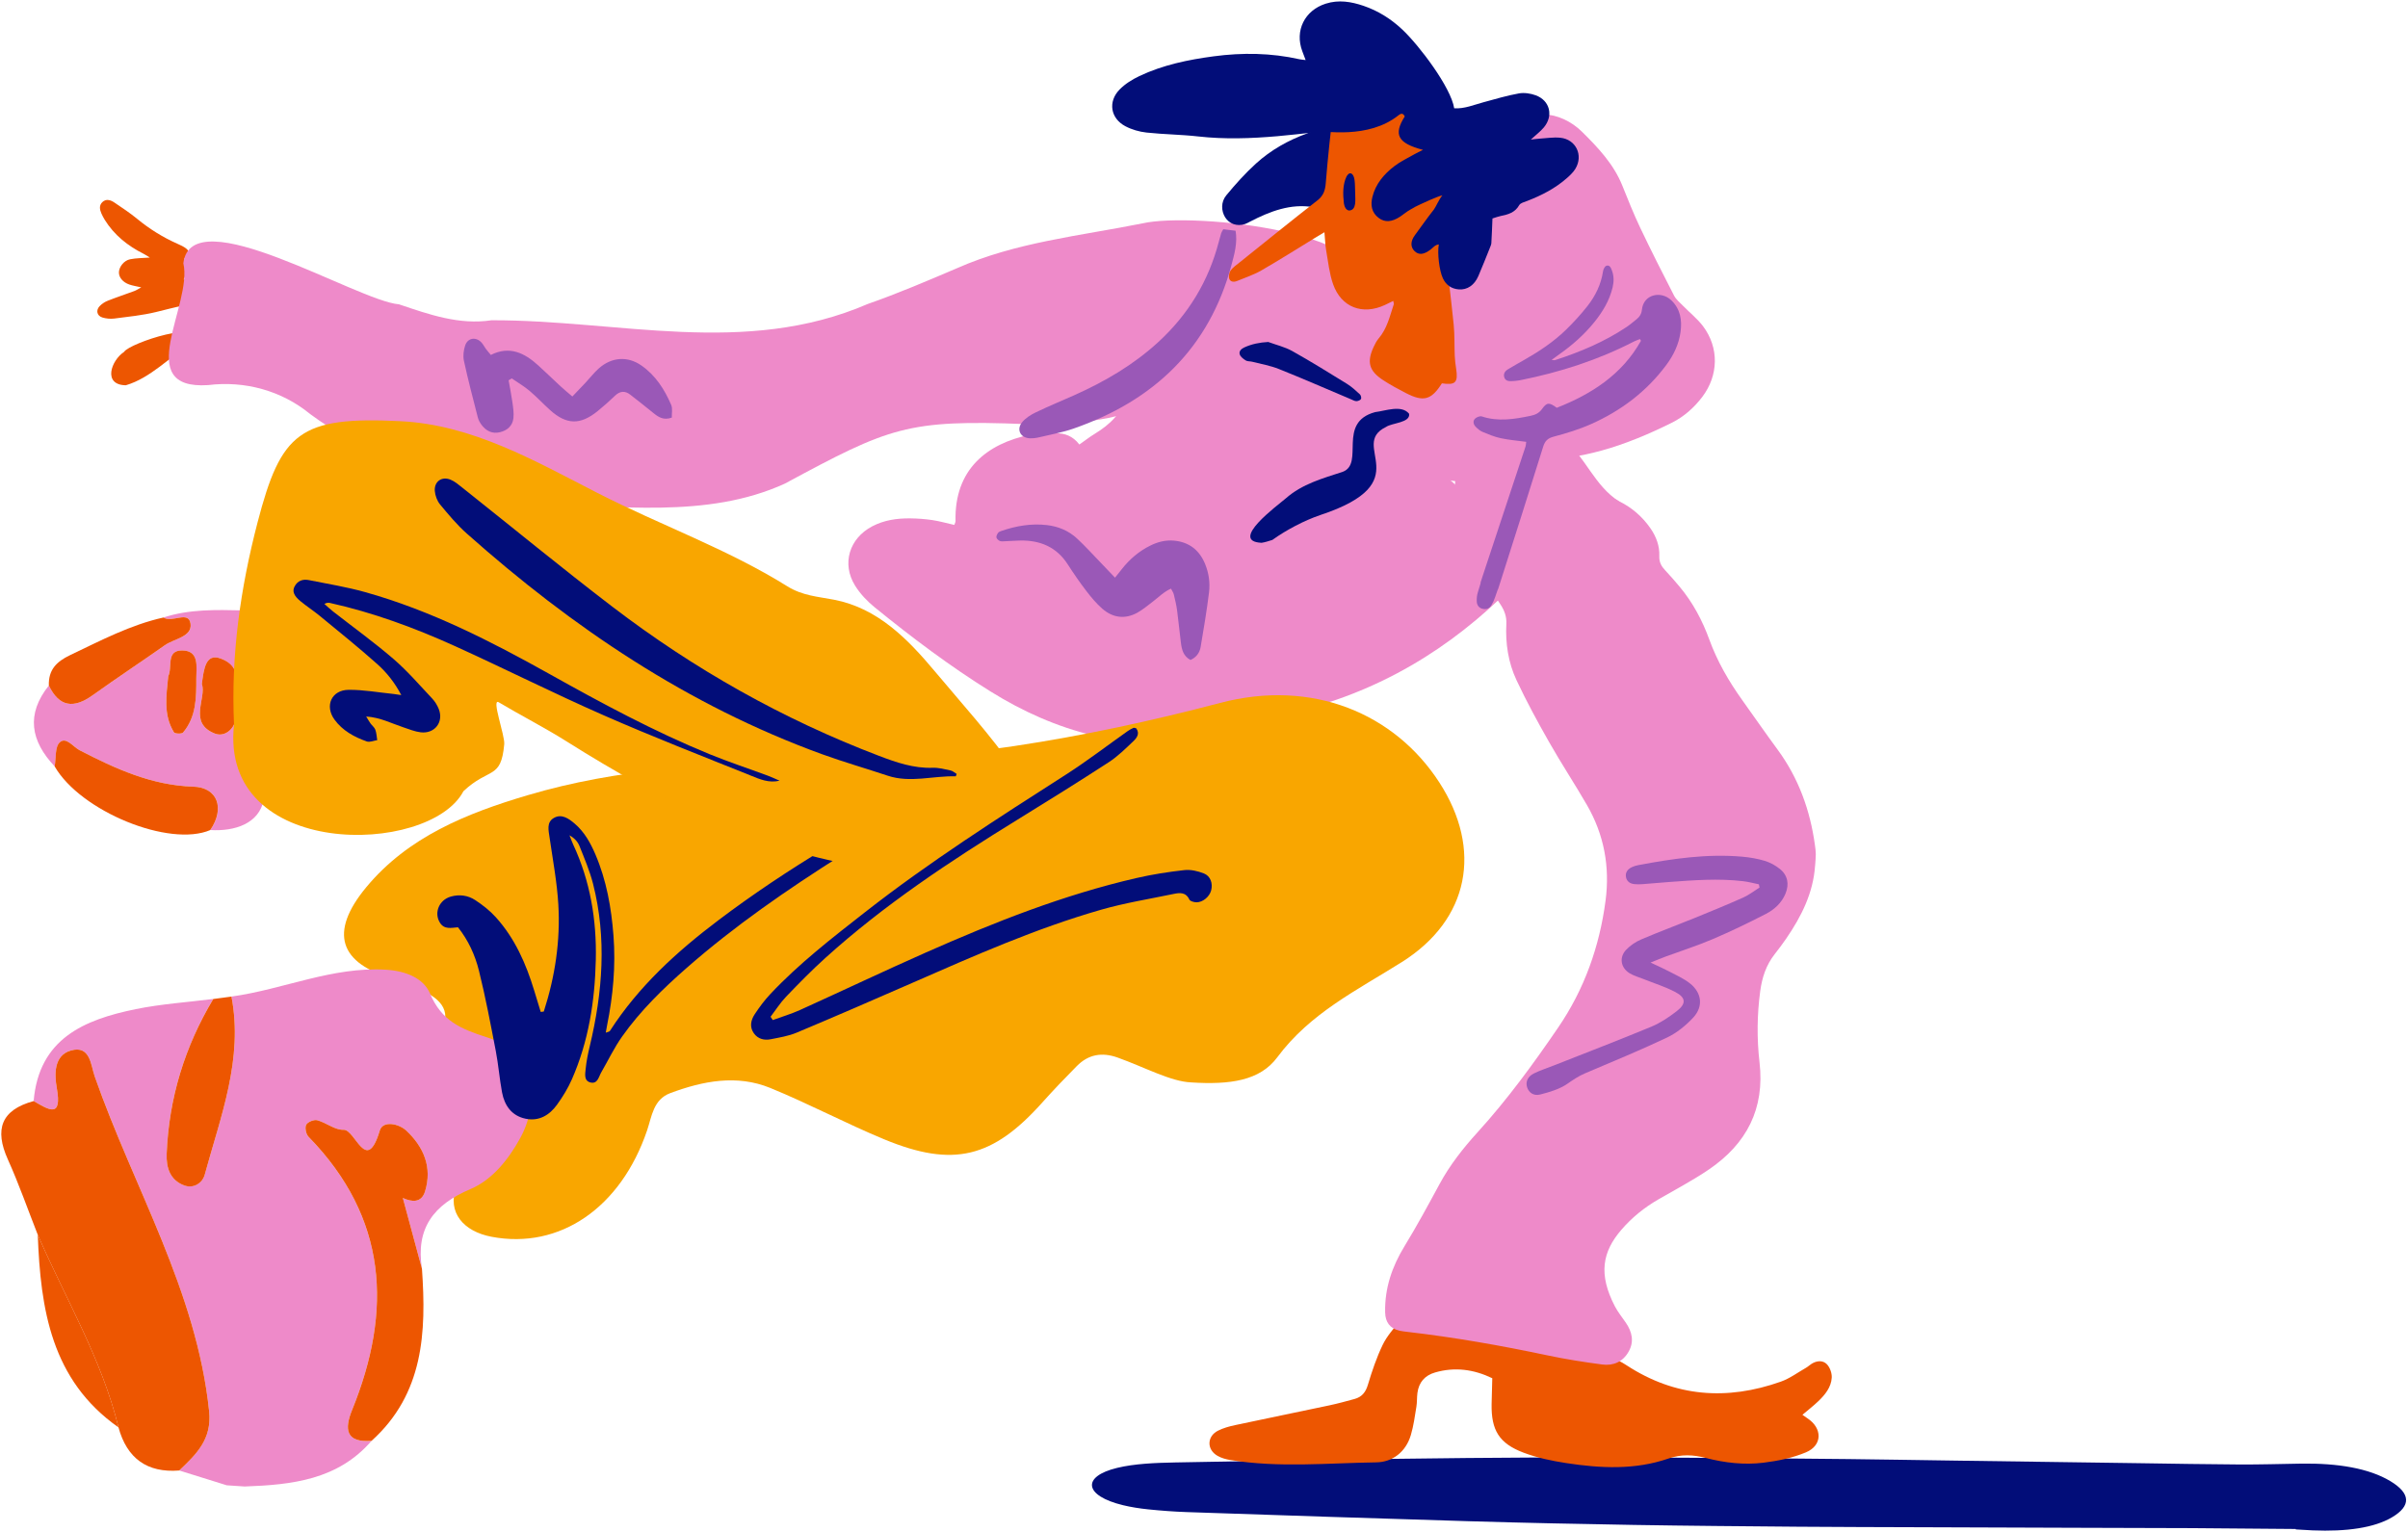 <svg xmlns="http://www.w3.org/2000/svg" width="1158" height="737" viewBox="0 0 1158 737" fill="none"><path d="M78.62 297.04C91.07 292.97 103.93 293.33 116.76 293.62C119.76 293.69 124.07 296.43 120.39 298.59C112.49 303.21 117.43 306.2 119.4 311.2C128.75 334.9 131.58 359.87 126.83 384.68C124.62 396.21 112.94 399.97 101.15 399.29C108.32 388.78 104.62 378.78 93 378.42C73.02 377.81 55.59 369.83 38.35 360.92C35.17 359.27 31.85 354.29 28.76 357.09C26.39 359.24 27.01 364.69 26.31 368.68C14.73 356.47 12.42 343.59 23.5 329.75C28.5 340.17 35.5 340.92 44.49 334.5C55.97 326.31 67.72 318.51 79.26 310.4C83.8 307.21 92.51 306.37 91.64 300.02C90.75 293.52 82.78 299.77 78.63 297.04H78.62ZM97.07 328.99C99.46 335.84 90.28 347.76 103.34 352.89C108.93 355.09 114.28 348.93 113.2 343.72C111.32 334.57 119.45 321.7 106.08 316.77C98.92 314.13 98.03 321.76 97.07 329V328.99ZM80.9 325.26C79.96 334.71 78.49 343.88 83.63 352.27C84.07 352.99 87.39 353.13 88.02 352.39C94.43 344.83 94.41 335.44 94.39 326.32C94.38 320.99 96.05 312.99 87.62 312.9C79.59 312.81 83.06 321.2 80.89 325.27L80.9 325.26Z" fill="#EE8AC9"></path><path d="M26.29 368.67C27 364.69 26.37 359.24 28.74 357.08C31.83 354.27 35.14 359.26 38.33 360.91C55.57 369.82 73 377.8 92.98 378.41C104.6 378.76 108.3 388.77 101.13 399.28C81.44 407.74 38.72 390.27 26.29 368.68V368.67Z" fill="#ED5601"></path><path d="M78.62 297.04C82.77 299.77 90.74 293.52 91.63 300.02C92.5 306.37 83.78 307.21 79.25 310.4C67.71 318.51 55.95 326.3 44.48 334.5C35.49 340.92 28.49 340.17 23.49 329.75C23.27 322.29 27.02 318.32 33.77 315.11C48.38 308.17 62.67 300.59 78.62 297.04Z" fill="#ED5601"></path><path d="M97.07 328.99C98.02 321.75 98.92 314.12 106.08 316.76C119.46 321.69 111.32 334.57 113.2 343.71C114.27 348.93 108.92 355.08 103.34 352.88C90.28 347.75 99.46 335.84 97.07 328.98V328.99Z" fill="#ED5601"></path><path d="M80.9 325.26C83.06 321.19 79.59 312.8 87.63 312.89C96.06 312.98 94.38 320.99 94.4 326.31C94.42 335.43 94.44 344.82 88.03 352.38C87.4 353.12 84.08 352.99 83.64 352.26C78.49 343.87 79.97 334.69 80.91 325.25L80.9 325.26Z" fill="#ED5601"></path><path d="M650.47 174.55C649.78 178.76 646.87 180.53 643.92 182.36C645.83 186.2 647.54 189.96 649.61 193.53C650.17 194.5 651.75 195 652.96 195.48C655.32 196.4 657.82 196.98 660.13 198C669.78 202.25 676.5 209.23 679.66 219.24C680.38 221.51 681.37 222.96 683.74 223.74C695.51 227.61 704.1 234.87 708.36 246.62C708.47 246.92 708.71 247.19 708.93 247.44C709.03 247.55 709.23 247.58 710.16 247.97C718.63 240.17 727.35 232.14 736.34 223.86C730.73 219.48 725.66 215.34 720.36 211.5C718.94 210.47 716.81 210.45 715.08 209.79C713.04 209.01 710.91 208.29 709.13 207.09C706.56 205.35 705.61 201.66 706.64 198.98C707.8 195.97 710.66 195.89 713.06 196.09C716.74 196.39 720.48 197.07 724 198.18C730.78 200.31 737.56 202.55 744.06 205.37C747.2 206.73 749.81 209.38 752.51 211.64C762.32 219.85 766.95 233.88 778.67 241.22C769.81 242.06 767.51 234.4 759.45 232.95C758.48 236.17 757.71 239.22 756.64 242.16C753.52 250.76 748.53 258.34 742.66 265.29C715.6 297.31 683.37 322.4 643.05 336.47C640.34 337.42 637.58 338.23 634.84 339.11C627.12 341.6 619.46 344.28 611.66 346.53C599.82 349.96 588.02 353.71 575.96 356.19C559.26 359.63 542.57 357.79 526.05 353.86C508.22 349.62 491.81 342.25 476.36 332.63C456.8 320.45 438.46 306.63 420.64 292.15C417.03 289.22 413.66 285.65 411.23 281.75C404.65 271.22 408.38 258.99 419.45 253.18C425.13 250.2 431.32 249.29 437.65 249.36C441.21 249.4 444.79 249.65 448.3 250.17C451.79 250.69 455.22 251.67 458.92 252.51C459.16 251.78 459.53 251.2 459.51 250.62C458.93 225.84 474.53 213.41 495.46 209.09C499.38 208.28 503.54 208.46 507.59 208.4C512.03 208.34 515.94 209.73 519.06 213.83C521.6 212.05 523.94 210.22 526.46 208.68C533.87 204.16 539.75 198.6 541.83 189.77C542.54 186.75 544.44 183.99 545.89 181.17C556.32 160.99 573.6 150.1 595.75 146.46C601.29 145.55 607.21 146.74 612.94 147.18C614.95 147.33 616.82 148.12 617.87 150.23C618.37 151.23 619.41 152 620.31 152.75C624.29 156.1 628.27 159.44 632.31 162.71C633.33 163.54 634.56 164.13 635.73 164.77C636.61 165.25 637.91 165.4 638.41 166.11C641.41 170.36 645.66 172.9 650.46 174.59L650.47 174.55Z" fill="#EE8AC9"></path><path d="M713.49 230.38C713.23 233.23 716.5 234.78 714.3 237.2C711.94 237.81 710.92 235.94 710.01 234.52C708.55 232.25 706.82 231.35 704.09 231.51C698.04 231.87 692.43 230.42 687.27 227.06C686.03 226.25 684.12 225.84 682.67 226.08C673.51 227.64 666.02 224.45 659.44 218.39C658.76 217.77 658.06 217.15 657.47 216.45C652.53 210.54 647.65 204.67 641.41 199.9C636.48 196.13 633.91 190.37 632.84 184.19C632.29 181.03 631.14 178.34 629.01 175.83C624.94 171.04 623.16 165.3 622.75 159.03C622.61 156.94 621.8 154.8 620.9 152.88C619.02 148.89 616.47 145.17 614.89 141.07C610.72 130.2 615.33 121.88 626.76 119.72C630.5 119.01 634.45 119.21 638.3 119.37C642.35 119.54 646.38 120.15 650.41 120.59C661.52 121.81 670.12 117.2 677.09 108.99C680.19 105.34 683.04 101.47 686.06 97.75C691.48 91.06 698.07 85.85 705.75 81.93C707.46 81.06 708.96 79.55 710.23 78.06C713.94 73.72 717.36 69.13 721.13 64.83C733.86 50.32 750.74 53.47 760.77 63.37C768.39 70.9 775.98 78.87 780.14 89.21C782.89 96.05 785.62 102.92 788.78 109.57C794 120.55 799.49 131.4 805.05 142.2C806.02 144.08 807.85 145.54 809.37 147.11C812.58 150.4 816.28 153.31 819.01 156.95C826.76 167.28 826.46 180.56 818.65 190.88C814.7 196.1 809.85 200.42 804.01 203.33C782.18 214.21 759.52 222.07 734.66 221.12C730.98 220.98 727.84 221.66 725.06 224.3C723.49 225.78 721.41 226.78 719.45 227.79C717.51 228.79 715.44 229.54 713.5 230.37L713.49 230.38ZM734.29 83.79C737.49 85.57 739.73 86.81 741.98 88.06C742.3 87.78 742.63 87.49 742.96 87.21C741.95 84.94 740.94 82.67 739.73 79.94C737.77 81.33 736.49 82.23 734.3 83.79H734.29Z" fill="#EE8AC9"></path><path d="M572.8 520.67C563.11 520.31 550.59 513.43 537.44 508.72C529.89 506.02 523.37 507.21 517.81 512.84C512.2 518.52 506.66 524.28 501.34 530.23C477.46 557 458.45 561.81 425.24 548.07C406.72 540.41 388.95 530.92 370.4 523.34C354.34 516.78 338.08 519.97 322.34 525.83C314.16 528.88 313.46 537.06 311.18 543.78C298.53 581.01 269.16 601.15 236.41 594.94C222.81 592.36 215.06 583.21 219.34 571.02C229.31 542.64 213.66 516.69 214.16 489.31C214.33 480.12 203.01 476.55 195.09 472.63C193.37 471.78 191.4 471.42 189.53 470.9C163.11 463.54 158.09 448.58 176.09 426.84C196.22 402.53 224.42 391.23 253.7 382.54C297.19 369.63 342.35 367.14 387.02 366.9C455.2 366.53 521.01 355.45 586.69 338.15C631.33 326.39 670.81 343.37 692.17 376.38C713.02 408.61 706.62 442.35 674.15 462.79C652.7 476.29 630.04 487.29 614.22 508.63C605.87 519.88 591.49 521.87 572.8 520.68V520.67Z" fill="#F9A600"></path><path d="M111.31 479.38C136.22 475.96 159.74 464.9 185.61 466.47C194.9 467.03 203.66 470.39 206.83 477.99C212.28 491.03 221.61 494.98 234.1 498.97C254.51 505.5 260.92 527.88 250.21 547.4C244.51 557.8 236.73 567.54 226.27 571.98C208.37 579.58 199.87 590.93 202.92 610.33C199.86 598.97 196.79 587.62 193.73 576.26L193.71 576.28C198.19 578.32 202.67 578.64 204.38 573.15C207.98 561.55 203.75 551.71 195.38 543.86C191.8 540.5 184.1 538.88 182.63 543.8C176.17 565.38 170.9 543.24 165.2 543.47C161.07 543.64 156.89 540.05 152.54 538.87C150.98 538.45 147.92 539.71 147.22 541.07C146.5 542.47 147.15 545.58 148.35 546.82C186.3 585.75 188.84 630.22 169.3 678.27C165.58 687.42 166.17 694.11 178.7 693.08C162.48 711.87 140.35 714.26 117.65 715.06C114.79 714.87 111.92 714.68 109.06 714.49C101.44 712.11 93.82 709.74 86.2 707.36C94.32 699.56 101.99 692.48 100.57 678.86C94.53 620.89 64.29 571.35 45.56 517.83C43.67 512.42 43.48 502.64 34.09 505.32C25.76 507.7 26.17 517.01 27.31 523.36C29.97 538.29 23.34 533.75 16.18 529.64C18.74 499.58 40.52 490.49 65.3 485.43C77.54 482.93 90.13 482.12 102.56 480.54C88.84 503.45 81.24 528.21 80.15 554.92C79.87 561.69 81.73 567.64 88.55 570.2C93.09 571.91 97.36 569.06 98.44 565.1C106.06 537.05 117.11 509.44 111.31 479.36V479.38Z" fill="#EE8AC9"></path><path d="M16.18 529.65C23.34 533.76 29.97 538.3 27.31 523.37C26.18 517.02 25.76 507.71 34.09 505.33C43.48 502.65 43.66 512.43 45.56 517.84C64.29 571.36 94.54 620.9 100.57 678.87C101.99 692.48 94.32 699.57 86.2 707.37C70.7 708.58 61.07 701.52 56.98 686.65C48.97 653.68 31.44 624.7 18.15 593.94C13.39 581.84 9.09 569.53 3.76 557.69C-2.72 543.28 0.51 533.91 16.17 529.66L16.18 529.65Z" fill="#ED5601"></path><path d="M193.73 576.27C196.79 587.63 199.86 598.98 202.92 610.34C205.07 640.91 203.75 670.47 178.71 693.08C166.17 694.11 165.58 687.42 169.31 678.27C188.85 630.21 186.31 585.75 148.36 546.82C147.16 545.58 146.51 542.47 147.23 541.07C147.93 539.71 150.99 538.45 152.55 538.87C156.9 540.05 161.08 543.64 165.21 543.47C170.91 543.24 176.18 565.38 182.64 543.8C184.11 538.88 191.81 540.5 195.39 543.86C203.76 551.71 207.99 561.55 204.39 573.15C202.69 578.64 198.2 578.33 193.72 576.28C193.55 576.17 193.38 576.07 193.2 575.96C193.38 576.06 193.55 576.16 193.73 576.27Z" fill="#ED5601"></path><path d="M111.31 479.38C117.1 509.46 106.06 537.07 98.44 565.12C97.36 569.09 93.09 571.93 88.55 570.22C81.73 567.65 79.88 561.7 80.15 554.94C81.24 528.23 88.84 503.47 102.56 480.56C105.48 480.17 108.4 479.78 111.32 479.38H111.31Z" fill="#ED5601"></path><path d="M18.16 593.93C31.45 624.69 48.98 653.67 56.99 686.64C24.61 663.88 19.49 629.7 18.16 593.93Z" fill="#ED5601"></path><path d="M200.72 565.05C200.56 564.96 200.4 564.87 200.24 564.78C200.39 564.88 200.55 564.97 200.7 565.07L200.71 565.06L200.72 565.05Z" fill="#ED5601"></path><path d="M1104 735.5C1087.34 735.36 1070.67 735.18 1054.03 735.09C1035.23 734.99 1016.46 734.98 997.67 734.92C972.97 734.84 948.26 734.76 923.55 734.66C903.95 734.59 884.36 734.57 864.74 734.41C838.4 734.19 812.06 733.99 785.69 733.55C759.31 733.11 732.9 732.55 706.49 731.77C661.21 730.43 615.91 728.9 570.62 727.37C564.46 727.16 558.23 726.68 552.15 726.06C547.98 725.64 543.74 724.95 540.03 724.05C521.36 719.54 520 710.28 537.21 706.11C545.58 704.08 555.43 703.68 565.27 703.49C598.31 702.85 631.38 702.28 664.48 701.83C691.72 701.46 718.99 701.19 746.3 701.07C769.07 700.97 791.9 701.12 814.73 701.25C839.44 701.4 864.16 701.61 888.89 701.87C905.56 702.05 922.25 702.36 938.92 702.59C969.05 703.02 999.18 703.44 1029.31 703.86C1045.18 704.08 1061.06 704.39 1076.9 704.47C1086.81 704.52 1096.64 704.22 1106.51 704.06C1124.38 703.78 1139.26 706.35 1149.44 712.44C1159.42 718.41 1159.53 724.42 1150.31 729.88C1141.76 734.94 1128.48 736.84 1112.12 736.17C1109.43 736.06 1106.74 735.86 1104.05 735.71L1104 735.49V735.5Z" fill="#020D79"></path><path d="M691.27 637.4C697.42 637.16 703.58 637.01 709.72 636.67C714.82 636.39 719.49 637.55 723.16 641.1C725.54 643.39 727.94 643.69 731 643.23C735.95 642.48 740.58 643.09 744.5 646.93C745.71 648.12 748.02 648.41 749.9 648.67C755.15 649.41 760.44 649.81 765.69 650.54C771.66 651.37 777.14 653.44 782.26 656.78C805.6 672.03 830.51 673.8 856.41 664.62C860.7 663.1 864.51 660.24 868.52 657.95C869.47 657.41 870.28 656.61 871.21 656.03C873.72 654.47 876.65 654.26 878.57 656.28C880.03 657.82 881.01 660.58 880.88 662.72C880.6 667.32 877.7 670.88 874.47 673.99C872.13 676.24 869.54 678.23 866.78 680.58C867.73 681.25 868.41 681.75 869.12 682.21C876.47 686.99 876.48 695.27 868.46 698.64C862.06 701.32 854.96 702.77 848.03 703.62C838.78 704.75 829.47 703.7 820.42 701.35C814.33 699.77 808.61 699.44 802.35 701.61C786.29 707.18 769.68 706.32 753.19 703.8C746.25 702.74 739.22 701.26 732.68 698.79C720.89 694.34 717.1 687.95 717.31 675.41C717.38 671.45 717.51 667.49 717.63 662.98C708.8 658.73 699.7 657.45 690.15 660.2C685.2 661.62 682.29 664.96 681.63 670.1C681.35 672.29 681.5 674.53 681.14 676.7C680.39 681.26 679.79 685.88 678.48 690.29C676.07 698.43 669.68 703.34 661.86 703.45C638.49 703.78 615.04 706.13 591.73 702.34C589.59 701.99 587.36 701.38 585.5 700.31C580.24 697.3 580.36 690.93 585.74 688.21C588.27 686.93 591.11 686.15 593.9 685.55C609 682.32 624.14 679.25 639.25 676.04C643.35 675.17 647.4 674.06 651.44 672.95C654.92 671.99 656.75 669.72 657.82 666.12C659.78 659.6 661.98 653.07 664.92 646.94C666.97 642.66 670.35 639 673.28 635.16C674.06 634.14 675.27 633.4 676.39 632.72C683.44 628.42 688.13 629.91 691.26 637.39L691.27 637.4Z" fill="#ED5601"></path><path d="M88.32 134.42C93.25 134.25 97.43 133.93 101.6 134.03C103.8 134.09 106.05 134.68 108.14 135.42C110.15 136.13 111.04 137.97 111.01 140.08C110.98 142.23 109.81 143.89 107.89 144.61C106.1 145.28 104.1 145.82 102.22 145.73C92.83 145.25 84.03 147.92 75.07 150.09C68.5 151.69 61.69 152.36 54.97 153.23C53.1 153.47 51.03 153.27 49.22 152.72C46.64 151.93 46.01 149.31 47.86 147.33C48.93 146.19 50.37 145.23 51.83 144.66C56.04 142.99 60.34 141.58 64.59 140C65.58 139.63 66.47 139.02 67.93 138.24C65.57 137.69 63.83 137.44 62.2 136.87C59.06 135.79 57.13 133.41 57.19 130.98C57.25 128.42 59.55 125.34 62.52 124.73C65.47 124.12 68.56 124.17 72.06 123.89C70.91 123.2 70.04 122.59 69.11 122.12C61.44 118.27 54.92 113.09 50.35 105.71C49.76 104.75 49.24 103.73 48.77 102.7C47.92 100.82 47.61 98.8 49.19 97.26C51.02 95.47 53.19 96.2 54.99 97.41C58.75 99.94 62.54 102.46 66.03 105.33C71.96 110.2 78.38 114.19 85.38 117.29C86.85 117.94 88.38 118.62 89.61 119.62C91.53 121.18 91.2 123.13 88.94 124.13C87.63 124.71 91.26 129.63 88.31 134.43L88.32 134.42Z" fill="#ED5601"></path><path d="M60.53 185.33C49.29 185.18 53.42 173.39 59.66 169.27C62.23 165 99.78 152.71 92.1 165.21C81.57 171.62 72.49 181.81 60.53 185.32V185.33Z" fill="#ED5601"></path><path d="M256.63 242.45C232.71 238.99 211.1 227.82 188.49 219.99C174.39 214.86 161.19 208.13 149.15 199.17C135.39 187.87 117.64 183.06 100.06 185.25C62.98 187.67 92.82 146.62 88.171 126.63C91.96 95.09 171.91 144.84 191.87 146.39C206.39 151.29 220.81 156.41 236.35 154.06C297.52 153.89 358.21 171.76 417.31 146.22C431.82 141.16 445.991 135.08 460.141 129.05C488.461 116.48 519.47 113.46 549.56 107.42C573.72 101.88 672.081 111.89 652.81 142.57C637.94 166.53 579.76 184.85 557.92 192.24C540.24 201.74 520.581 204.15 493.591 204.02C436.181 201.74 427.75 205.51 377.391 232.66C339.801 249.81 296.73 242.99 256.62 242.45H256.63Z" fill="#EE8AC9"></path><path d="M872.86 416.44C871.98 429.57 866.28 440.84 859.01 451.46C857.24 454.05 855.35 456.55 853.42 459.02C849.31 464.26 847.36 470.24 846.48 476.8C844.95 488.22 844.83 499.66 846.15 511.03C848.75 533.41 839.89 550.25 821.79 562.57C814.03 567.85 805.66 572.23 797.53 576.94C790.76 580.86 784.79 585.67 779.67 591.62C770.54 602.23 768.58 612.99 776.62 628.44C778.06 631.2 780.08 633.66 781.85 636.25C784.88 640.69 785.96 645.38 783.16 650.27C780.38 655.12 775.81 657.09 770.49 656.38C761.73 655.21 752.97 653.85 744.33 652.02C721.95 647.28 699.45 643.3 676.72 640.67C675.44 640.52 674.14 640.38 672.89 640.08C668.36 638.99 666.21 635.95 666.11 631.31C665.86 619.67 669.42 609.29 675.45 599.42C681.4 589.68 686.84 579.63 692.27 569.59C697.23 560.42 703.61 552.32 710.56 544.67C724.87 528.92 737.36 511.81 749.33 494.27C761.97 475.76 769.21 455.26 772.12 433.17C774.25 416.93 771.39 401.52 763.19 387.3C757.29 377.08 750.77 367.21 744.95 356.95C739.4 347.19 734.02 337.29 729.26 327.13C725.31 318.7 723.92 309.49 724.4 300.15C724.58 296.62 723.51 293.75 721.63 290.86C717.1 283.92 712.25 277.1 708.52 269.74C702.02 256.92 697.78 243.33 700.2 228.69C700.9 224.45 702.51 220.07 704.8 216.45C709.54 208.95 718 206.14 726.57 208.55C735.39 211.03 743.44 215.16 750.2 221.34C758.84 229.24 768.18 235.97 778.7 241.16C784.71 244.13 789.75 248.48 793.64 254.05C796.47 258.11 798.16 262.61 797.96 267.51C797.84 270.43 798.93 272.38 800.77 274.33C803.17 276.88 805.47 279.53 807.72 282.22C814.07 289.81 818.65 298.44 822.01 307.67C825.83 318.17 831.36 327.7 837.81 336.74C843.49 344.7 849.07 352.73 854.86 360.61C864.93 374.32 870.49 389.76 872.79 406.48C872.99 407.94 873.21 409.41 873.21 410.88C873.21 412.72 873 414.56 872.88 416.4L872.86 416.44ZM740.52 262.6C742.22 261.26 743.58 260.2 745.36 258.8C740.38 257.37 740.25 257.48 740.52 262.6Z" fill="#EE8AC9"></path><path d="M733.97 212.54C729.73 211.96 725.66 211.64 721.7 210.79C718.7 210.15 715.8 208.94 712.95 207.75C711.7 207.23 710.56 206.24 709.6 205.24C708.53 204.14 708.19 202.53 709.32 201.41C710.07 200.67 711.68 200.02 712.58 200.32C720.45 202.91 728.2 201.66 735.98 200.04C738.24 199.57 740.09 198.8 741.57 196.73C743.92 193.45 745.04 193.5 748.65 196.16C765.41 189.56 780.02 180.18 789.13 163.95C788.97 163.67 788.81 163.39 788.66 163.11C787.71 163.49 786.71 163.79 785.81 164.26C768.49 173.2 750.14 179.09 731.07 182.89C729.69 183.16 728.28 183.29 726.87 183.35C725.41 183.41 723.93 183.16 723.41 181.53C722.85 179.77 723.77 178.49 725.2 177.63C727.74 176.1 730.32 174.64 732.9 173.18C740.18 169.05 747.13 164.43 753.13 158.58C756.76 155.04 760.21 151.27 763.35 147.29C767.23 142.36 769.96 136.8 770.9 130.46C771.04 129.5 771.73 128.13 772.5 127.85C774.02 127.3 774.66 128.77 775.12 129.97C776.17 132.69 776.17 135.46 775.49 138.29C773.96 144.62 770.7 150.02 766.67 155.01C761.93 160.87 756.34 165.84 750.2 170.19C748.96 171.07 747.74 171.98 746.15 173.14C747.04 173.2 747.47 173.34 747.81 173.23C759.95 169.31 771.64 164.38 782.29 157.25C783.93 156.15 785.42 154.84 786.97 153.61C788.47 152.43 789.39 150.99 789.59 148.98C790.33 141.53 798.78 139.74 803.7 144.43C808.09 148.62 808.95 153.97 808.17 159.66C807.37 165.52 804.89 170.75 801.39 175.47C791.92 188.27 779.6 197.57 765.16 203.99C759.39 206.56 753.27 208.43 747.15 210.05C744.25 210.82 742.96 212.16 742.12 214.83C735.33 236.52 728.5 258.19 721.57 279.83C718.56 289.24 722.18 277.92 718.99 287.28C718.54 288.61 717.94 289.91 717.23 291.12C716.26 292.77 714.7 293.31 712.85 292.83C711.1 292.37 710.26 291 710.17 289.39C710.09 287.87 710.26 286.26 710.72 284.81C713.83 274.99 710.12 285.84 713.35 276.06C720.07 255.68 726.84 235.32 733.57 214.95C733.82 214.19 733.83 213.36 733.95 212.55L733.97 212.54Z" fill="#9A58B7"></path><path d="M261.51 486.58C266.93 469.8 269.54 452.54 268.49 434.95C267.85 424.22 265.82 413.56 264.29 402.89C263.79 399.41 262.75 395.55 266.33 393.48C270.03 391.33 273.41 393.69 276.28 396.12C281.01 400.13 283.94 405.42 286.34 411.03C291.66 423.49 293.99 436.64 295.02 450.04C296.14 464.57 294.83 478.95 291.95 493.2C291.74 494.22 291.58 495.25 291.31 496.76C292.33 496.35 293.07 496.29 293.31 495.91C307.08 474.49 325.57 457.68 345.68 442.51C378.73 417.58 414.32 396.8 451.23 378.19C454.06 376.76 457.07 375.68 459.99 374.44C460.24 374.8 460.49 375.17 460.75 375.53C458.31 377.33 455.98 379.3 453.42 380.91C437.15 391.14 420.77 401.21 404.53 411.5C378.58 427.93 353.33 445.34 330.2 465.62C318.81 475.61 307.96 486.19 299.18 498.6C295.35 504.01 292.47 510.1 289.13 515.86C287.9 517.98 287.42 521.48 284.06 520.73C280.68 519.98 281.41 516.6 281.64 514.19C281.99 510.55 282.74 506.93 283.59 503.36C289.81 477.4 291.85 451.33 285.2 425.16C283.61 418.93 281.04 412.93 278.65 406.93C277.83 404.88 276.22 403.14 273.87 401.82C274.47 403.31 274.99 404.84 275.67 406.3C283.85 423.89 286.96 442.48 286.52 461.73C286.07 481.54 283.06 500.89 275.03 519.17C273.14 523.47 270.63 527.59 267.87 531.41C264.25 536.43 259.21 539.49 252.78 538.15C246.08 536.76 242.61 531.83 241.42 525.43C240.2 518.86 239.69 512.15 238.43 505.59C235.94 492.68 233.5 479.74 230.34 466.99C228.48 459.49 225.25 452.34 220.24 446.06C216.94 446.31 213.58 447.29 211.45 443.68C208.68 438.99 211.16 432.94 216.74 431.31C220.9 430.1 225.06 430.68 228.57 433C232.13 435.35 235.6 438.07 238.45 441.23C247.61 451.37 252.98 463.6 256.91 476.54C257.95 479.96 259 483.38 260.04 486.79C260.52 486.72 261.01 486.65 261.49 486.58H261.51Z" fill="#020D79"></path><path d="M536.21 277.88C537.48 276.29 538.48 275.05 539.46 273.8C543.21 268.99 547.74 265.13 553.23 262.42C556.79 260.66 560.53 259.72 564.48 260.06C571.78 260.7 576.76 264.55 579.53 271.3C581.33 275.68 581.98 280.33 581.42 284.93C580.34 293.73 578.87 302.49 577.38 311.24C576.9 314.04 575.27 316.25 572.5 317.47C569.08 315.66 568.32 312.52 567.9 309.25C567.23 304.04 566.76 298.81 566.06 293.61C565.71 291.01 565.09 288.45 564.47 285.9C564.25 285 563.64 284.19 563.12 283.16C559.59 284.72 557.18 287.29 554.43 289.37C551.94 291.24 549.54 293.32 546.83 294.79C540.9 298.01 535.1 297.17 530.1 292.82C527.21 290.3 524.7 287.26 522.35 284.2C519.24 280.14 516.32 275.91 513.55 271.59C508.15 263.15 500.26 259.83 490.57 260.02C488.2 260.07 485.82 260.26 483.45 260.35C482.58 260.38 481.62 260.54 480.86 260.24C480.16 259.96 479.32 259.21 479.18 258.54C479.04 257.86 479.54 256.93 480.01 256.28C480.33 255.83 481.04 255.59 481.62 255.39C488.68 252.96 495.91 251.72 503.39 252.58C508.9 253.21 513.88 255.28 517.92 259.02C521.95 262.75 525.63 266.85 529.45 270.8C531.61 273.03 533.74 275.29 536.2 277.87L536.21 277.88Z" fill="#9A58B7"></path><path d="M677.64 199.05C674.02 194.56 666.2 197.68 661.31 198.24C642.8 203.23 656.33 222.91 645.72 226.96C636.01 230.13 626.23 232.81 618.42 239.67C614.34 243.17 590.85 260.37 606.68 261.11C608.39 260.86 610.06 260.29 611.87 259.73C618.68 254.85 627.22 250.39 634.82 247.79C682.93 231.9 648.23 214.32 666.52 205.39C669.37 203.38 678.29 203.42 677.64 199.04V199.05Z" fill="#020D79"></path><path d="M416.97 417.11C367.14 410.11 318.77 385.8 272.37 356.58C261.79 349.92 250.6 344.24 239.85 337.83C236.12 335.61 242.86 353.78 242.49 357.97C240.94 375.26 235.28 368.9 222.86 380.61C206.46 411.87 105.31 413.66 112.55 348.53C110.96 315.15 115.66 282.8 123.85 251.33C135.14 207.89 144.17 200.24 192.45 202.6C227.2 204.29 257.21 221.71 287.34 237.14C317.52 252.59 349.71 264.01 378.55 281.99C385.94 286.6 393.22 286.97 401.1 288.49C422.14 292.56 436.54 307.39 449.73 323.14C462.64 338.56 476.25 353.52 487.74 369.95C502.34 390.84 493.03 412.19 468.26 418.01C452.93 421.62 437.61 420.34 416.99 417.11H416.97Z" fill="#F9A600"></path><path d="M459.63 373.44C448.7 373.12 437.78 376.77 426.84 373.12C416.35 369.62 405.7 366.58 395.31 362.8C330.93 339.39 275.28 301.85 224.45 256.63C219.74 252.44 215.64 247.5 211.6 242.62C210.2 240.92 209.29 238.41 209.1 236.2C208.72 231.67 212.43 229.01 216.64 230.73C218.76 231.59 220.61 233.21 222.44 234.66C246.45 253.73 270.14 273.23 294.49 291.85C333.75 321.87 376.45 345.97 422.7 363.59C431.01 366.76 439.39 369.66 448.54 369.33C451.39 369.23 454.3 370.01 457.14 370.62C458.18 370.84 459.09 371.71 460.06 372.29C459.92 372.68 459.77 373.06 459.63 373.45V373.44Z" fill="#020D79"></path><path d="M374.85 375.56C369.71 376.77 365.38 374.83 361.16 373.13C337.45 363.61 313.62 354.32 290.23 344.05C266.17 333.48 242.68 321.64 218.74 310.78C199.39 302.01 179.48 294.67 158.67 290.04C157.99 289.89 157.29 289.83 155.99 290.51C157.37 291.71 158.69 292.98 160.13 294.11C169.85 301.71 179.88 308.94 189.22 316.98C195.92 322.75 201.75 329.56 207.84 336.02C209.18 337.44 210.27 339.24 211 341.06C213.48 347.3 209.08 353.07 202.32 352.27C199.48 351.93 196.73 350.78 193.98 349.87C188.34 348.01 182.99 345.14 176.1 344.66C177.01 346.13 177.53 347.11 178.18 348C178.92 349.03 180.07 349.87 180.49 351C181.07 352.58 181.13 354.35 181.41 356.04C179.72 356.29 177.8 357.17 176.37 356.66C170.33 354.53 164.71 351.46 160.85 346.15C156.03 339.53 159.42 331.92 167.63 331.83C174.82 331.76 182.04 333.1 189.24 333.82C190.24 333.92 191.24 334.1 192.98 334.36C189.77 328.26 185.91 323.45 181.4 319.43C172.47 311.47 163.14 303.97 153.9 296.36C150.82 293.82 147.45 291.65 144.38 289.11C141.26 286.53 140.5 284.36 141.64 282.16C143.1 279.34 145.62 278.46 148.54 279.05C157.6 280.87 166.77 282.35 175.64 284.84C207.12 293.66 235.97 308.42 264.37 324.29C289.37 338.27 314.6 351.88 341.16 362.76C350.37 366.53 359.85 369.65 369.19 373.11C371.12 373.83 372.99 374.72 374.89 375.54L374.85 375.56Z" fill="#020D79"></path><path d="M845.83 425.39C843.35 424.88 840.88 424.2 838.37 423.9C826.39 422.47 814.43 423.41 802.47 424.29C798.25 424.6 794.03 425.01 789.8 425.32C788.52 425.41 787.21 425.43 785.94 425.29C783.94 425.08 782.37 424.07 781.95 422.02C781.47 419.69 782.74 418.12 784.73 417.15C785.71 416.67 786.8 416.36 787.87 416.16C804.38 413.04 820.97 410.61 837.84 412.1C841.49 412.42 845.18 413.05 848.68 414.11C851.26 414.89 853.8 416.29 855.91 417.98C859.75 421.06 860.53 425.37 858.61 429.94C856.73 434.42 853.23 437.56 849.13 439.67C840.78 443.96 832.31 448.06 823.68 451.74C816.23 454.92 808.48 457.39 800.88 460.19C798.86 460.94 796.87 461.78 793.75 463.03C797.4 464.76 800.05 465.91 802.6 467.26C806.01 469.06 809.63 470.65 812.63 473C818.38 477.5 819.24 484.12 814.3 489.46C810.74 493.3 806.37 496.86 801.68 499.1C788.71 505.26 775.39 510.7 762.18 516.34C759.14 517.64 756.53 519.4 753.81 521.29C750.04 523.93 745.23 525.33 740.67 526.5C737.52 527.31 735.26 525.56 734.43 523.17C733.52 520.55 734.57 517.88 737.66 516.36C740.79 514.82 744.14 513.75 747.4 512.46C762.99 506.3 778.65 500.3 794.13 493.87C798.49 492.06 802.59 489.3 806.35 486.39C810.99 482.8 810.79 479.88 805.59 477.17C800.73 474.63 795.4 472.98 790.28 470.93C788.06 470.04 785.7 469.4 783.68 468.17C779.36 465.54 778.54 460.51 782.03 456.86C784.01 454.79 786.6 453.03 789.24 451.91C797.71 448.29 806.35 445.09 814.89 441.61C822.74 438.42 830.58 435.2 838.32 431.75C841.1 430.51 843.55 428.56 846.16 426.93C846.05 426.41 845.94 425.89 845.83 425.37V425.39Z" fill="#9A58B7"></path><path d="M371.63 490.69C376 489.09 380.49 487.76 384.72 485.85C404.98 476.68 425.07 467.12 445.41 458.12C478.21 443.6 511.53 430.42 546.61 422.35C554.16 420.61 561.86 419.41 569.56 418.55C572.6 418.21 576.01 419 578.91 420.14C582.17 421.42 583.31 424.95 582.44 428.32C581.67 431.31 578.45 434.08 575.36 434.04C574.19 434.02 572.35 433.54 571.97 432.73C570.23 429.01 567.21 429.43 564.24 430.05C552.64 432.46 540.88 434.35 529.52 437.61C498.11 446.61 468.29 459.85 438.43 472.93C420.04 480.98 401.63 488.98 383.11 496.74C379.19 498.39 374.83 499.08 370.62 499.92C367.5 500.54 364.49 499.8 362.53 497.05C360.36 494.01 361.08 490.73 362.91 487.93C365.15 484.52 367.62 481.19 370.41 478.22C384.22 463.51 400.13 451.21 415.96 438.82C446.81 414.68 479.78 393.64 512.72 372.53C522.88 366.02 532.47 358.63 542.34 351.66C543.2 351.06 544.14 350.55 545.1 350.13C545.42 349.99 545.92 350.26 546.4 350.35C548.27 352.91 546.67 354.99 545.02 356.56C541.27 360.11 537.54 363.84 533.24 366.63C518.75 376.05 504.08 385.19 489.37 394.25C456.95 414.23 425.24 435.19 396.91 460.81C390.35 466.74 384.14 473.08 378.01 479.47C375.22 482.39 373.02 485.88 370.56 489.11C370.91 489.64 371.27 490.17 371.62 490.69H371.63Z" fill="#020D79"></path><path d="M588.27 110.27C590.4 110.53 592.2 110.75 594.19 110.99C595.16 116.79 593.64 122.17 592.23 127.42C581.44 167.63 554.82 192.74 516.26 206.17C510.9 208.04 505.23 209.04 499.69 210.36C498.27 210.7 496.77 210.88 495.31 210.84C490.8 210.7 488.65 206.69 491.47 203.19C493.12 201.14 495.63 199.56 498.05 198.39C504.18 195.43 510.49 192.85 516.71 190.07C531.42 183.49 545.2 175.43 557.13 164.44C571.47 151.24 581.16 135.26 586.09 116.4C586.46 114.98 586.84 113.55 587.27 112.15C587.43 111.65 587.77 111.21 588.27 110.28V110.27Z" fill="#9A58B7"></path><path d="M244.59 182.91C245.22 186.49 245.94 190.07 246.44 193.67C246.78 196.15 247.18 198.72 246.9 201.18C246.47 204.86 243.95 207.06 240.42 207.91C236.78 208.79 233.87 207.37 231.68 204.5C230.86 203.43 230.13 202.17 229.8 200.88C227.47 191.8 225.09 182.73 223.1 173.58C222.59 171.23 222.93 168.42 223.73 166.11C225 162.41 229.02 161.92 231.63 164.86C232.4 165.73 232.92 166.82 233.61 167.76C234.3 168.69 235.07 169.55 236.04 170.74C245.05 166.18 252.28 169.8 258.89 175.82C262.51 179.11 266.01 182.53 269.6 185.85C271.29 187.41 273.07 188.86 275.25 190.73C277.59 188.28 279.59 186.22 281.55 184.12C283.68 181.84 285.61 179.33 287.93 177.25C294.06 171.76 301.78 171.17 308.44 175.81C315.23 180.54 319.57 187.31 322.77 194.76C323.53 196.52 323 198.84 323.07 200.88C319.05 202.34 316.56 200.59 314.08 198.57C310.45 195.61 306.77 192.7 303.06 189.83C300.52 187.86 298.13 188.08 295.76 190.35C293.08 192.92 290.3 195.41 287.42 197.75C279.03 204.54 272.4 204.37 264.45 197.19C261.11 194.17 258.04 190.85 254.6 187.96C251.96 185.74 248.94 183.99 246.09 182.03C245.6 182.33 245.1 182.63 244.61 182.93L244.59 182.91Z" fill="#9A58B7"></path><path d="M609.88 164.5C613.74 165.92 617.87 166.88 621.42 168.86C630.35 173.86 639.06 179.26 647.76 184.64C650.01 186.03 651.99 187.89 653.96 189.69C654.46 190.15 654.78 191.42 654.5 191.93C654.17 192.52 653.08 192.95 652.32 192.97C651.49 192.99 650.64 192.47 649.83 192.13C638.22 187.23 626.67 182.17 614.97 177.49C610.88 175.85 606.42 175.11 602.13 174C601.13 173.74 599.92 173.91 599.1 173.4C597.95 172.69 596.62 171.7 596.21 170.53C595.66 168.96 596.96 167.77 598.41 167.11C601.99 165.48 605.74 164.73 609.9 164.5H609.88Z" fill="#020D79"></path><path d="M644.39 53.32C642.22 53.64 640.06 54.02 637.9 54.38C635.89 59.53 632.8 62.64 628.39 64.25C619.5 67.5 611.18 72.13 603.94 78.72C598.86 83.35 594.15 88.57 589.71 93.97C587.07 97.17 587.27 101.46 589.15 104.51C591.13 107.72 594.9 109.03 598.71 107.77C599.56 107.49 600.36 107.02 601.16 106.6C610.81 101.63 620.66 97.81 631.57 99.65C634.41 100.13 637.56 99.38 638.5 96.43C639.99 91.76 642.76 87.93 644.32 83.4C644.75 82.14 644.71 80.66 644.82 79.27C645.12 75.5 645.41 71.73 645.67 67.95C645.93 64.21 646.49 60.58 644.47 56.96C643.7 55.58 643.75 54.24 644.38 53.29L644.39 53.32Z" fill="#020D79"></path><path d="M649.57 52.17C653.42 49.93 654.91 45.92 659.07 46.8C663.44 47.72 663.62 51.34 664.11 54.47C668.86 54.33 673.43 54.19 679.01 54.03C679.78 53.19 681.25 51.47 682.85 49.89C688.61 44.23 696.62 45.74 699.2 53.42C700.4 56.97 700.71 61.22 700.06 64.92C698.08 76.28 695.52 87.55 693.02 98.82C692.41 101.55 691.89 103.96 693.14 106.77C694.09 108.91 693.97 111.53 694.25 113.95C695.89 128 697.62 142.04 699.07 156.11C699.58 161.08 699.37 166.13 699.58 171.13C699.67 173.23 699.94 175.33 700.26 177.42C701.26 184 699.93 185.37 693.4 184.4C688.33 192.42 684.58 193.48 676.05 189.06C672.3 187.12 668.55 185.11 665.03 182.79C658.36 178.41 657.23 174.15 660.53 166.99C661.21 165.52 661.96 164.02 663 162.8C667.06 158.05 668.35 152.11 670.25 146.42C670.38 146.03 670.13 145.5 670.01 144.76C668.57 145.46 667.29 146.11 665.99 146.71C655.23 151.72 644.99 147.85 641.08 136.7C639.27 131.55 638.71 125.95 637.76 120.52C637.29 117.85 637.23 115.11 636.92 111.71C635.06 112.83 633.71 113.62 632.38 114.43C623.77 119.69 615.25 125.1 606.51 130.13C602.88 132.22 598.8 133.54 594.9 135.16C593.4 135.78 591.68 135.67 591.15 134.08C590.77 132.93 591.08 131.13 591.8 130.14C592.92 128.6 594.6 127.45 596.12 126.23C608.57 116.25 620.97 106.21 633.54 96.39C636.4 94.15 637.27 91.67 637.55 88.14C638.53 75.82 639.9 63.53 641.3 51.25C641.57 48.88 642.41 46.47 643.51 44.35C644.03 43.34 645.76 42.46 646.97 42.43C648.73 42.37 649.13 43.98 649.16 45.61C649.19 47.49 649.39 49.37 649.58 52.16L649.57 52.17Z" fill="#ED5601"></path><path d="M750.35 66.26C747.01 65.91 743.56 66.51 740.17 66.71C739.05 66.78 737.93 66.95 736.17 67.14C738.68 64.83 740.79 63.26 742.43 61.3C747.15 55.66 745.36 48.35 738.52 45.84C736.03 44.93 733.02 44.47 730.45 44.93C724.72 45.96 719.09 47.64 713.46 49.17C708.79 50.43 704.26 52.39 699.32 52.1C697.77 42.03 682.45 21.79 674.31 14.16C668.92 9.1 662.74 5.19 655.7 2.8C649.75 0.78 643.75 -0.22 637.52 1.77C627.41 5 622.55 14.76 626.27 24.64C626.75 25.91 627.23 27.18 627.87 28.88C626.49 28.71 625.69 28.68 624.91 28.5C611.24 25.43 597.47 25.25 583.65 27.09C571.36 28.73 559.24 31.23 547.95 36.58C544.48 38.22 541.01 40.38 538.36 43.11C532.72 48.92 534.04 56.94 541.17 60.71C544.25 62.34 547.87 63.38 551.34 63.76C559.59 64.66 567.93 64.7 576.17 65.63C588.87 67.06 601.52 66.62 614.18 65.53C620.17 65.01 626.16 64.3 632.46 63.62C632.49 63.46 632.6 63.32 632.82 63.29C636.68 62.72 657.81 67.21 672.56 55.44C673.92 54.36 674.81 54.48 675.54 56.02C670.01 64.77 672.14 68.88 684.34 72.1C682.69 72.92 681.4 73.49 680.19 74.19C676.95 76.04 673.51 77.65 670.57 79.91C665.59 83.72 661.55 88.43 659.99 94.72C659.03 98.59 659.54 102.23 663 104.83C666.02 107.1 669.32 106.85 673.4 104.16C675.03 103.09 676.51 101.75 678.22 100.83C682.35 98.59 678.71 100.35 682.95 98.33C684.18 97.74 691.08 94.54 693.64 93.95C691.97 95.96 690.45 99.61 689.61 100.7C685.51 105.96 684.37 107.78 680.41 113.14C678.22 116.1 678.31 118.83 680.16 120.7C682.24 122.79 684.65 122.57 688.01 120.01C689.18 119.12 690.11 117.74 691.93 117.59C691.12 121.69 692.17 130.3 693.89 133.91C695.41 137.11 697.98 138.93 701.52 139.21C705.57 139.53 709.02 137.22 710.94 132.78C712.88 128.31 714.65 123.76 716.47 119.23C716.77 118.48 717.14 117.7 717.19 116.92C717.42 113 717.56 109.07 717.72 105.09C719.2 104.64 720.42 104.15 721.68 103.9C725.26 103.19 728.57 102.26 730.59 98.68C731.18 97.64 733.01 97.2 734.35 96.69C741.39 93.98 748.02 90.57 753.69 85.52C755.13 84.24 756.59 82.83 757.59 81.2C761.53 74.73 757.89 67.04 750.36 66.26H750.35Z" fill="#020D79"></path><path d="M651.42 86.74C651.68 88.86 651.61 91.08 651.71 93.05C651.65 95.68 652.61 101.07 648.79 101.27C647.19 101.11 646.51 99.26 646.28 97.84C645.78 93.53 645.64 88.74 647.6 84.77C649.28 82.02 651.04 83.71 651.38 86.52L651.41 86.74H651.42Z" fill="#020D79"></path></svg>